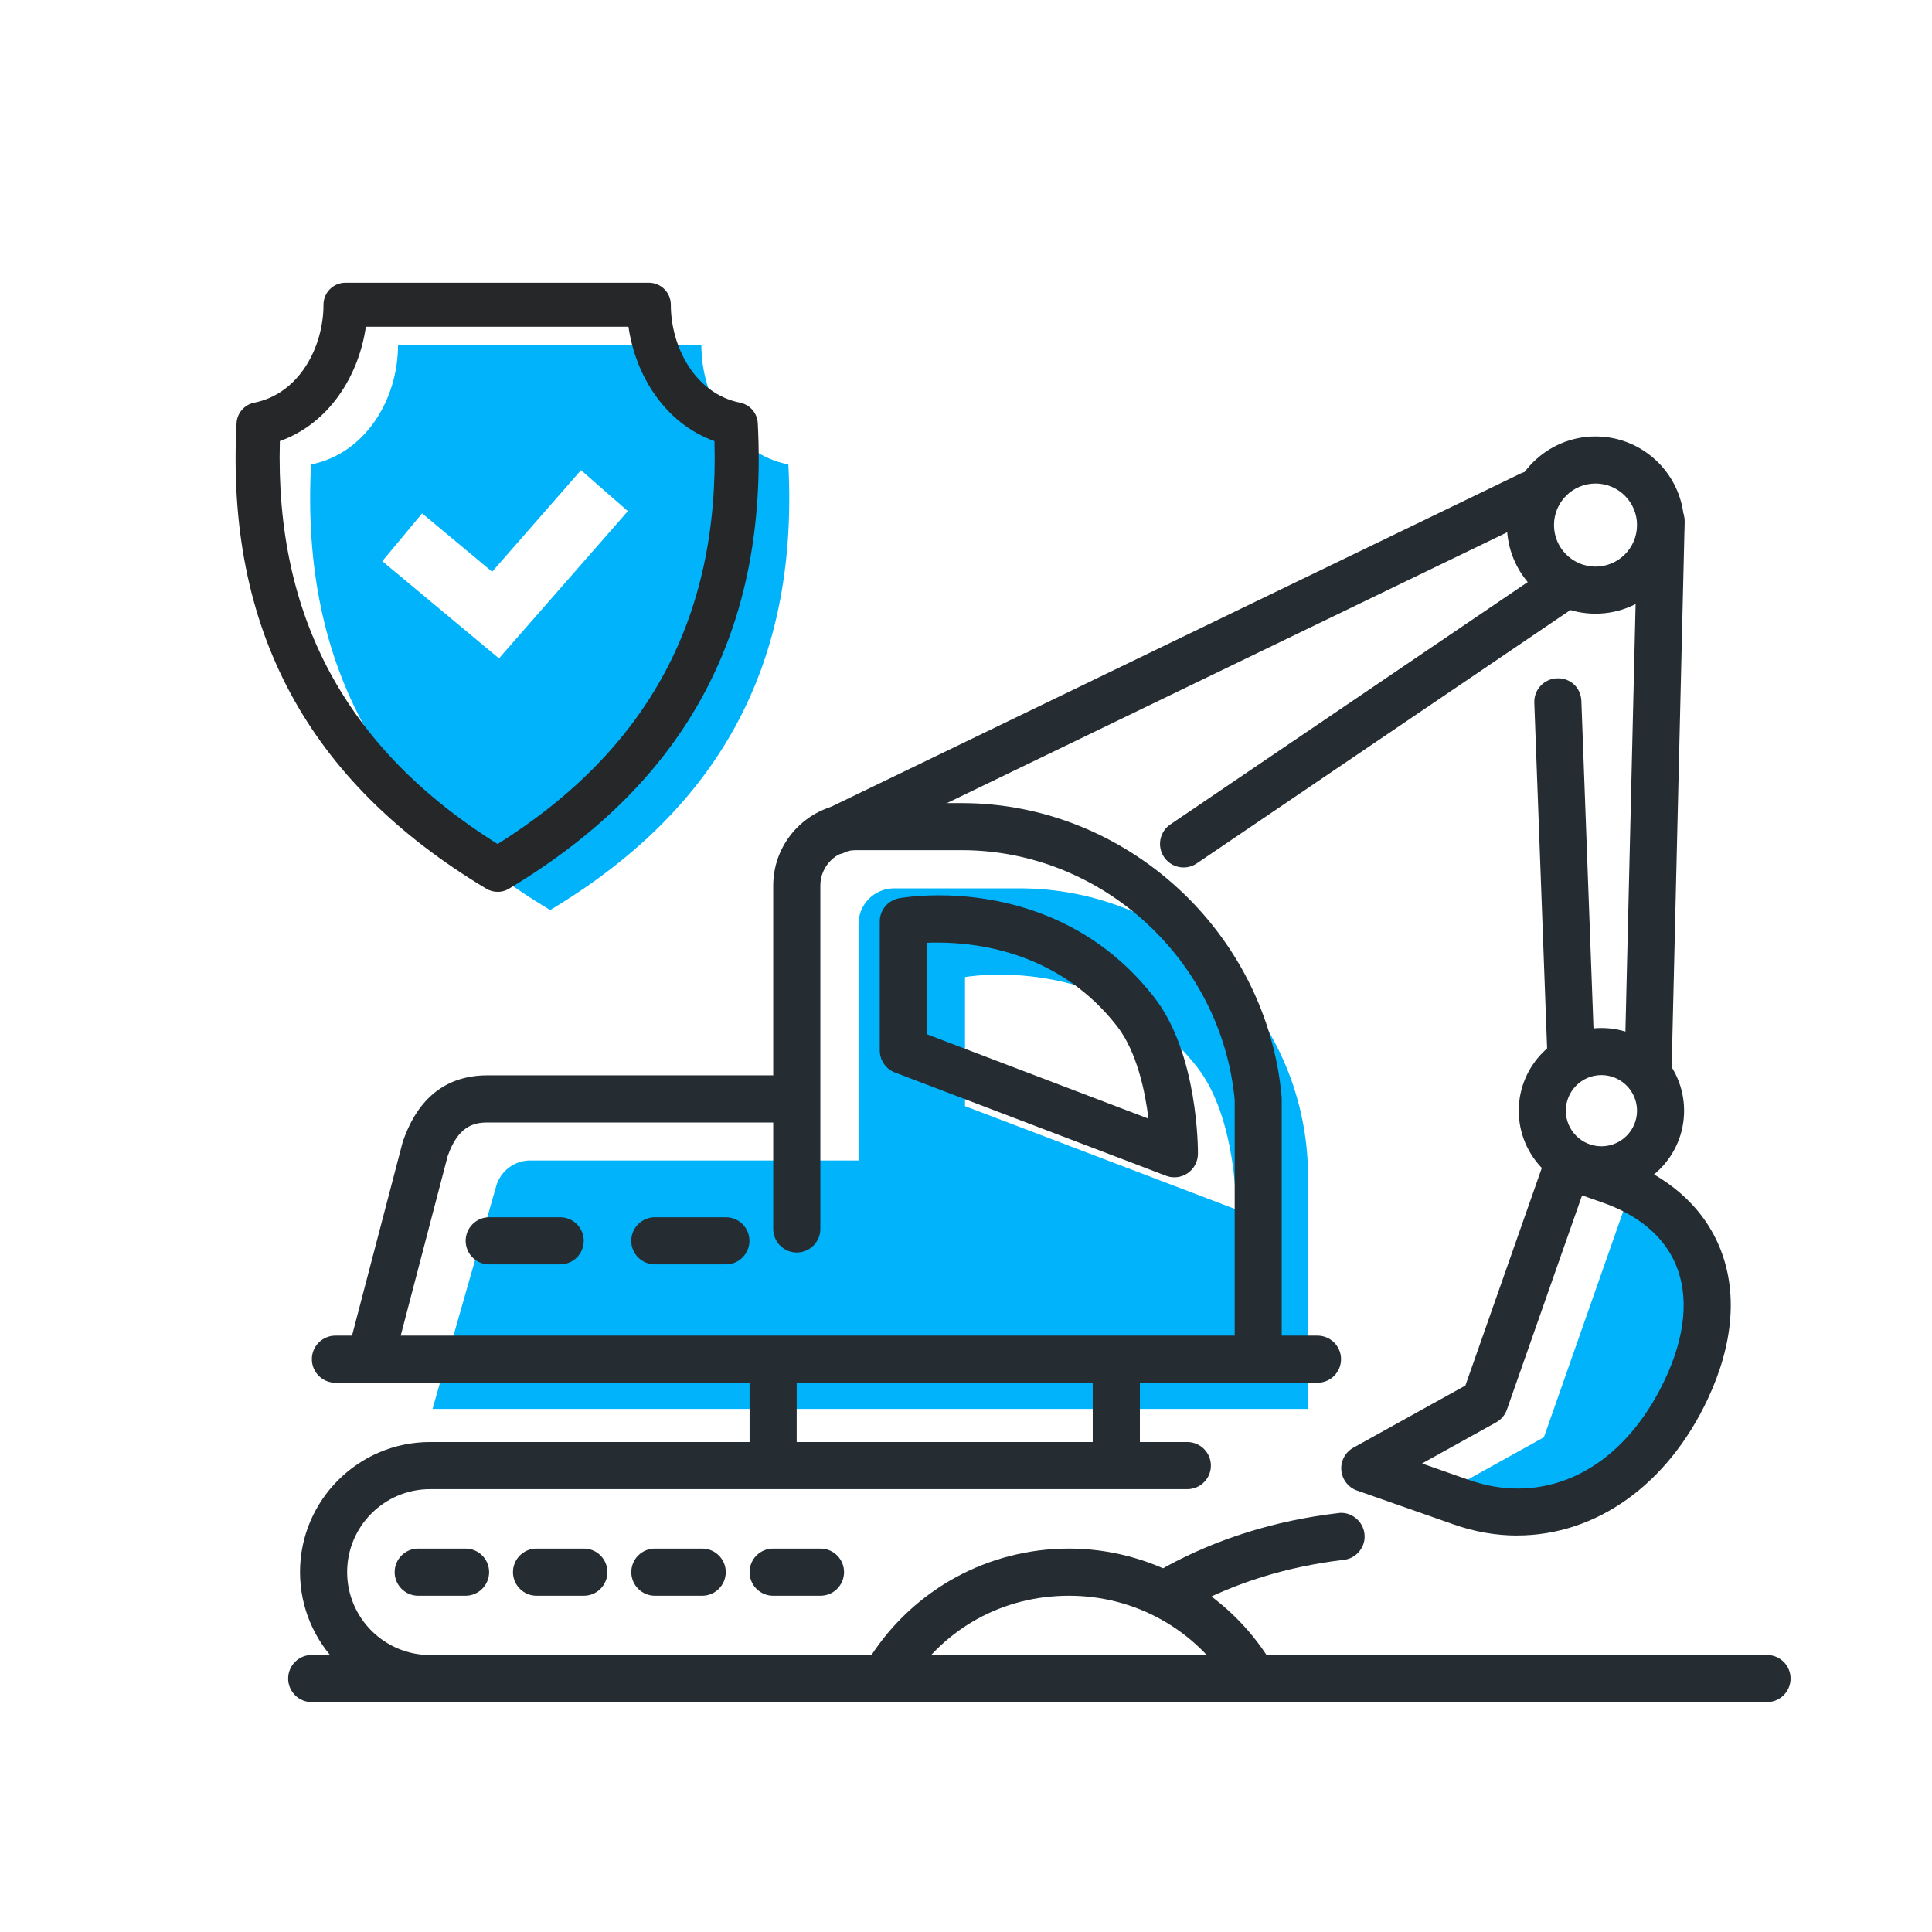 <svg width="41" height="41" viewBox="0 0 41 41" fill="none" xmlns="http://www.w3.org/2000/svg">
<path d="M27.749 24.627C27.566 21.406 24.898 18.852 21.632 18.852H18.974C18.557 18.852 18.219 19.19 18.219 19.607V24.627H11.253C10.917 24.627 10.622 24.849 10.53 25.172L9.179 29.899H27.759V24.626H27.748L27.749 24.627ZM26.231 25.665L20.479 23.474V20.735C20.479 20.735 23.492 20.188 25.41 22.653C26.25 23.734 26.232 25.666 26.232 25.666L26.231 25.665Z" fill="#00B3FB"/>
<path d="M35.447 25.809C35.438 25.805 34.525 25.484 34.525 25.484L32.764 30.501L30.564 31.722L31.015 31.88C32.947 32.559 34.831 31.52 35.788 29.48C36.489 27.988 36.335 26.674 35.447 25.808L35.447 25.809Z" fill="#00B3FB"/>
<path d="M7.118 29.344C6.842 29.344 6.618 29.12 6.618 28.844C6.618 28.568 6.842 28.344 7.118 28.344H27.959C28.235 28.344 28.459 28.568 28.459 28.844C28.459 29.12 28.235 29.344 27.959 29.344H7.118Z" fill="#252D32"/>
<path d="M27.959 29.223H7.118C6.91 29.223 6.741 29.054 6.741 28.846C6.741 28.637 6.91 28.469 7.118 28.469H27.959C28.166 28.469 28.335 28.637 28.335 28.846C28.335 29.054 28.167 29.223 27.959 29.223Z" fill="#252D32"/>
<path d="M16.407 33.864C16.131 33.864 15.907 33.639 15.907 33.363C15.907 33.087 16.131 32.863 16.407 32.863H17.412C17.688 32.863 17.912 33.087 17.912 33.363C17.912 33.639 17.688 33.864 17.412 33.864H16.407ZM13.897 33.864C13.621 33.864 13.397 33.639 13.397 33.363C13.397 33.087 13.621 32.863 13.897 32.863H14.901C15.177 32.863 15.402 33.087 15.402 33.363C15.402 33.639 15.177 33.864 14.901 33.864H13.897ZM11.386 33.864C11.11 33.864 10.886 33.639 10.886 33.363C10.886 33.087 11.11 32.863 11.386 32.863H12.39C12.666 32.863 12.89 33.087 12.89 33.363C12.89 33.639 12.666 33.864 12.39 33.864H11.386ZM8.875 33.864C8.599 33.864 8.375 33.639 8.375 33.363C8.375 33.087 8.599 32.863 8.875 32.863H9.88C10.155 32.863 10.38 33.087 10.38 33.363C10.38 33.639 10.155 33.864 9.88 33.864H8.875Z" fill="#252D32"/>
<path d="M17.412 33.738H16.407C16.2 33.738 16.03 33.57 16.03 33.361C16.03 33.153 16.199 32.984 16.407 32.984H17.412C17.619 32.984 17.789 33.153 17.789 33.361C17.789 33.57 17.62 33.738 17.412 33.738ZM14.901 33.738H13.897C13.689 33.738 13.52 33.57 13.52 33.361C13.52 33.153 13.688 32.984 13.897 32.984H14.901C15.109 32.984 15.278 33.153 15.278 33.361C15.278 33.57 15.11 33.738 14.901 33.738ZM12.39 33.738H11.386C11.178 33.738 11.009 33.57 11.009 33.361C11.009 33.153 11.177 32.984 11.386 32.984H12.39C12.598 32.984 12.767 33.153 12.767 33.361C12.767 33.57 12.598 33.738 12.39 33.738ZM9.879 33.738H8.875C8.667 33.738 8.498 33.57 8.498 33.361C8.498 33.153 8.666 32.984 8.875 32.984H9.879C10.087 32.984 10.256 33.153 10.256 33.361C10.256 33.57 10.088 33.738 9.879 33.738Z" fill="#252D32"/>
<path d="M32.197 32.586C31.746 32.586 31.293 32.507 30.849 32.351L28.797 31.631C28.613 31.566 28.482 31.397 28.465 31.202C28.448 31.006 28.548 30.818 28.72 30.722L31.098 29.403L32.797 24.565C32.867 24.365 33.057 24.23 33.268 24.23C33.324 24.23 33.38 24.239 33.433 24.258L34.346 24.579C35.384 24.943 36.124 25.591 36.486 26.451C36.88 27.391 36.794 28.511 36.24 29.692C35.389 31.503 33.877 32.585 32.196 32.585L32.197 32.586ZM31.18 31.408C31.521 31.528 31.867 31.589 32.208 31.589C33.503 31.589 34.643 30.743 35.336 29.268C35.767 28.351 35.846 27.511 35.564 26.839C35.315 26.246 34.78 25.791 34.014 25.522L33.574 25.368L31.979 29.913C31.939 30.029 31.857 30.125 31.75 30.185L30.178 31.057L31.18 31.409L31.18 31.408Z" fill="#252D32"/>
<path d="M32.197 32.465C31.767 32.465 31.329 32.391 30.891 32.237L28.839 31.517C28.699 31.468 28.601 31.341 28.588 31.194C28.576 31.046 28.651 30.904 28.781 30.832L31.201 29.489L32.914 24.607C32.983 24.411 33.198 24.308 33.395 24.377L34.307 24.697C35.312 25.05 36.028 25.674 36.374 26.501C36.755 27.408 36.67 28.493 36.13 29.641C35.287 31.436 33.801 32.464 32.197 32.464V32.465ZM31.141 31.526C32.847 32.125 34.538 31.259 35.449 29.322C35.895 28.372 35.974 27.497 35.68 26.793C35.418 26.167 34.857 25.688 34.058 25.408L33.501 25.212L31.864 29.874C31.834 29.961 31.772 30.034 31.692 30.078L29.88 31.084L31.141 31.526H31.141Z" fill="#252D32"/>
<path d="M6.615 36.121C6.339 36.121 6.115 35.897 6.115 35.621C6.115 35.345 6.339 35.121 6.615 35.121H37.499C37.775 35.121 37.999 35.345 37.999 35.621C37.999 35.897 37.775 36.121 37.499 36.121H6.615Z" fill="#252D32"/>
<path d="M37.499 35.996H6.615C6.407 35.996 6.238 35.828 6.238 35.619C6.238 35.41 6.407 35.242 6.615 35.242H37.499C37.707 35.242 37.876 35.41 37.876 35.619C37.876 35.828 37.708 35.996 37.499 35.996Z" fill="#252D32"/>
<path d="M24.972 34.191C24.789 34.191 24.622 34.091 24.534 33.93C24.402 33.688 24.491 33.384 24.733 33.252C25.833 32.651 27.068 32.266 28.402 32.11C28.421 32.107 28.443 32.105 28.464 32.105C28.711 32.105 28.927 32.3 28.956 32.548C28.972 32.68 28.935 32.811 28.852 32.916C28.769 33.021 28.651 33.087 28.518 33.102C27.311 33.245 26.198 33.59 25.211 34.13C25.138 34.17 25.055 34.191 24.971 34.191L24.972 34.191Z" fill="#252D32"/>
<path d="M24.972 34.07C24.839 34.07 24.71 33.999 24.641 33.874C24.541 33.691 24.608 33.462 24.791 33.362C25.877 32.768 27.097 32.389 28.416 32.234C28.617 32.206 28.81 32.357 28.834 32.564C28.858 32.77 28.71 32.957 28.503 32.982C27.281 33.126 26.154 33.476 25.152 34.023C25.095 34.054 25.033 34.069 24.971 34.069L24.972 34.07Z" fill="#252D32"/>
<path d="M7.934 29.044C7.892 29.044 7.849 29.039 7.808 29.028C7.679 28.994 7.571 28.912 7.503 28.797C7.436 28.682 7.417 28.548 7.451 28.418L8.54 24.258C8.543 24.245 8.547 24.233 8.551 24.221C8.871 23.292 9.476 22.82 10.349 22.82H16.661C16.937 22.82 17.161 23.044 17.161 23.32C17.161 23.596 16.937 23.821 16.661 23.821H10.349C10.039 23.821 9.722 23.907 9.501 24.532L8.418 28.672C8.361 28.892 8.162 29.045 7.934 29.045V29.044Z" fill="#252D32"/>
<path d="M7.935 28.919C7.903 28.919 7.871 28.915 7.839 28.907C7.638 28.854 7.517 28.648 7.57 28.447L8.658 24.287C8.661 24.278 8.663 24.269 8.666 24.26C8.968 23.385 9.533 22.941 10.348 22.941H16.66C16.868 22.941 17.037 23.11 17.037 23.318C17.037 23.527 16.869 23.695 16.66 23.695H10.348C10.009 23.695 9.63 23.791 9.383 24.494L8.299 28.639C8.255 28.808 8.102 28.92 7.935 28.92L7.935 28.919Z" fill="#252D32"/>
<path d="M26.703 29.091C26.427 29.091 26.202 28.867 26.202 28.591V23.341C25.923 20.37 23.381 18.042 20.411 18.042H18.161C17.746 18.042 17.409 18.379 17.409 18.794V26.08C17.409 26.356 17.185 26.58 16.909 26.58C16.633 26.58 16.409 26.356 16.409 26.08V18.794C16.409 17.828 17.195 17.043 18.16 17.043H20.41C23.902 17.043 26.884 19.779 27.198 23.273C27.2 23.288 27.2 23.303 27.2 23.318V28.591C27.2 28.867 26.976 29.091 26.7 29.091H26.703Z" fill="#252D32"/>
<path d="M26.702 28.97C26.495 28.97 26.325 28.802 26.325 28.593V23.337C26.043 20.299 23.448 17.921 20.411 17.921H18.161C17.679 17.921 17.286 18.314 17.286 18.796V26.082C17.286 26.289 17.118 26.459 16.909 26.459C16.701 26.459 16.532 26.29 16.532 26.082V18.796C16.532 17.898 17.262 17.168 18.16 17.168H20.41C23.839 17.168 26.766 19.855 27.076 23.286C27.077 23.298 27.078 23.308 27.078 23.32V28.593C27.078 28.801 26.909 28.97 26.701 28.97H26.702Z" fill="#252D32"/>
<path d="M13.897 26.832C13.621 26.832 13.396 26.608 13.396 26.332C13.396 26.056 13.621 25.832 13.897 25.832H15.404C15.68 25.832 15.904 26.056 15.904 26.332C15.904 26.608 15.68 26.832 15.404 26.832H13.897Z" fill="#252D32"/>
<path d="M15.403 26.707H13.896C13.689 26.707 13.52 26.539 13.52 26.33C13.52 26.122 13.688 25.953 13.896 25.953H15.403C15.61 25.953 15.78 26.122 15.78 26.33C15.78 26.539 15.611 26.707 15.403 26.707Z" fill="#252D32"/>
<path d="M10.382 26.832C10.106 26.832 9.882 26.608 9.882 26.332C9.882 26.056 10.106 25.832 10.382 25.832H11.888C12.164 25.832 12.388 26.056 12.388 26.332C12.388 26.608 12.164 26.832 11.888 26.832H10.382Z" fill="#252D32"/>
<path d="M11.889 26.707H10.383C10.175 26.707 10.006 26.539 10.006 26.33C10.006 26.122 10.174 25.953 10.383 25.953H11.889C12.097 25.953 12.266 26.122 12.266 26.33C12.266 26.539 12.098 26.707 11.889 26.707Z" fill="#252D32"/>
<path d="M24.922 24.984C24.86 24.984 24.8 24.974 24.744 24.951L18.992 22.76C18.8 22.687 18.67 22.499 18.67 22.293V19.554C18.67 19.313 18.842 19.106 19.081 19.062C19.115 19.056 19.436 19 19.924 19C21.002 19 23.03 19.281 24.495 21.165C25.43 22.366 25.423 24.404 25.422 24.489C25.42 24.652 25.339 24.805 25.204 24.897C25.121 24.954 25.023 24.984 24.922 24.984ZM24.372 23.74C24.304 23.178 24.132 22.327 23.706 21.778C22.504 20.233 20.803 20.003 19.898 20.003C19.82 20.003 19.745 20.004 19.669 20.008V21.948L24.372 23.739V23.74Z" fill="#252D32"/>
<path d="M24.922 24.858C24.877 24.858 24.832 24.85 24.788 24.834L19.036 22.643C18.89 22.587 18.794 22.447 18.794 22.291V19.552C18.794 19.37 18.924 19.215 19.103 19.182C19.235 19.157 22.364 18.623 24.398 21.239C25.31 22.41 25.3 24.403 25.299 24.487C25.298 24.61 25.236 24.725 25.135 24.794C25.071 24.838 24.997 24.86 24.923 24.86L24.922 24.858ZM19.546 22.031L24.515 23.924C24.458 23.311 24.291 22.328 23.803 21.7C22.393 19.887 20.323 19.836 19.546 19.888V22.031Z" fill="#252D32"/>
<path d="M16.407 31.351C16.131 31.351 15.907 31.127 15.907 30.851V29.094C15.907 28.818 16.131 28.594 16.407 28.594C16.683 28.594 16.907 28.818 16.907 29.094V30.851C16.907 31.127 16.683 31.351 16.407 31.351Z" fill="#252D32"/>
<path d="M16.407 31.23C16.199 31.23 16.03 31.062 16.03 30.853V29.096C16.03 28.888 16.199 28.719 16.407 28.719C16.616 28.719 16.784 28.887 16.784 29.096V30.853C16.784 31.061 16.616 31.23 16.407 31.23Z" fill="#252D32"/>
<path d="M23.69 31.351C23.414 31.351 23.189 31.127 23.189 30.851V29.094C23.189 28.818 23.414 28.594 23.69 28.594C23.965 28.594 24.19 28.818 24.19 29.094V30.851C24.19 31.127 23.965 31.351 23.69 31.351Z" fill="#252D32"/>
<path d="M23.689 31.23C23.482 31.23 23.312 31.062 23.312 30.853V29.096C23.312 28.888 23.481 28.719 23.689 28.719C23.898 28.719 24.066 28.887 24.066 29.096V30.853C24.066 31.061 23.898 31.23 23.689 31.23Z" fill="#252D32"/>
<path d="M25.117 18.409C24.951 18.409 24.796 18.327 24.703 18.189C24.549 17.961 24.608 17.65 24.836 17.496L32.928 12.008C33.011 11.951 33.108 11.922 33.208 11.922C33.374 11.922 33.529 12.004 33.622 12.141C33.696 12.251 33.724 12.384 33.699 12.516C33.673 12.647 33.599 12.76 33.489 12.835L25.397 18.323C25.314 18.379 25.217 18.409 25.117 18.409Z" fill="#252D32"/>
<path d="M25.117 18.287C24.996 18.287 24.878 18.23 24.805 18.122C24.688 17.95 24.734 17.716 24.905 17.599L32.997 12.112C33.169 11.995 33.403 12.04 33.52 12.212C33.637 12.384 33.591 12.618 33.42 12.735L25.328 18.223C25.263 18.266 25.19 18.287 25.117 18.287Z" fill="#252D32"/>
<path d="M17.721 18.136C17.53 18.136 17.353 18.025 17.271 17.853C17.212 17.733 17.205 17.598 17.249 17.472C17.293 17.345 17.383 17.244 17.503 17.186L32.266 10.05C32.334 10.017 32.407 10 32.482 10C32.673 10 32.849 10.111 32.932 10.283C33.052 10.53 32.948 10.83 32.7 10.95L17.938 18.086C17.869 18.119 17.796 18.136 17.721 18.136Z" fill="#252D32"/>
<path d="M17.721 18.01C17.582 18.01 17.447 17.932 17.382 17.797C17.292 17.61 17.37 17.385 17.557 17.294L32.32 10.159C32.507 10.068 32.732 10.146 32.822 10.334C32.913 10.522 32.835 10.747 32.647 10.837L17.885 17.973C17.832 17.998 17.776 18.011 17.721 18.011V18.01Z" fill="#252D32"/>
<path d="M33.334 22.79C33.063 22.79 32.844 22.579 32.834 22.309L32.56 14.913C32.55 14.637 32.766 14.405 33.041 14.395C33.048 14.395 33.057 14.395 33.066 14.395C33.337 14.395 33.549 14.601 33.559 14.876L33.833 22.272C33.838 22.405 33.79 22.533 33.7 22.631C33.609 22.728 33.485 22.785 33.352 22.79C33.346 22.79 33.339 22.79 33.333 22.79H33.334Z" fill="#252D32"/>
<path d="M33.333 22.665C33.132 22.665 32.965 22.506 32.957 22.302L32.683 14.906C32.675 14.698 32.837 14.524 33.045 14.516C33.263 14.505 33.428 14.671 33.435 14.878L33.709 22.274C33.717 22.482 33.555 22.657 33.347 22.664C33.342 22.664 33.337 22.664 33.333 22.664V22.665Z" fill="#252D32"/>
<path d="M34.974 23.067C34.69 23.06 34.471 22.835 34.478 22.555L34.752 11.05C34.758 10.781 34.983 10.562 35.251 10.562C35.539 10.569 35.758 10.794 35.751 11.074L35.477 22.579C35.471 22.848 35.246 23.067 34.978 23.067H34.974Z" fill="#252D32"/>
<path d="M34.978 22.942C34.76 22.937 34.596 22.765 34.601 22.556L34.875 11.052C34.88 10.847 35.047 10.684 35.251 10.684C35.469 10.688 35.633 10.861 35.628 11.07L35.354 22.574C35.349 22.779 35.181 22.942 34.978 22.942Z" fill="#252D32"/>
<path d="M33.984 25.326C33.016 25.326 32.23 24.539 32.23 23.571C32.23 22.604 33.017 21.816 33.984 21.816C34.952 21.816 35.739 22.604 35.739 23.571C35.739 24.539 34.952 25.326 33.984 25.326ZM33.984 22.815C33.568 22.815 33.229 23.154 33.229 23.571C33.229 23.987 33.568 24.326 33.984 24.326C34.401 24.326 34.74 23.987 34.74 23.571C34.74 23.154 34.401 22.815 33.984 22.815Z" fill="#252D32"/>
<path d="M33.984 25.205C33.084 25.205 32.352 24.472 32.352 23.573C32.352 22.674 33.085 21.941 33.984 21.941C34.884 21.941 35.616 22.674 35.616 23.573C35.616 24.472 34.884 25.205 33.984 25.205ZM33.984 22.694C33.5 22.694 33.106 23.088 33.106 23.572C33.106 24.057 33.5 24.451 33.984 24.451C34.469 24.451 34.863 24.057 34.863 23.572C34.863 23.088 34.469 22.694 33.984 22.694Z" fill="#252D32"/>
<path d="M26.538 36.019C26.363 36.019 26.204 35.93 26.112 35.78C25.373 34.58 24.092 33.864 22.685 33.864C21.279 33.864 20.052 34.552 19.307 35.704C19.214 35.847 19.057 35.932 18.886 35.932C18.79 35.932 18.696 35.904 18.615 35.852C18.385 35.702 18.318 35.392 18.468 35.161C19.398 33.722 20.975 32.863 22.685 32.863C24.396 32.863 26.042 33.758 26.963 35.255C27.033 35.369 27.055 35.504 27.024 35.633C26.993 35.763 26.913 35.873 26.8 35.943C26.722 35.991 26.631 36.017 26.538 36.017V36.019Z" fill="#252D32"/>
<path d="M26.538 35.892C26.411 35.892 26.288 35.828 26.217 35.712C25.455 34.476 24.136 33.737 22.685 33.737C21.235 33.737 19.971 34.446 19.203 35.635C19.09 35.809 18.857 35.859 18.683 35.746C18.508 35.633 18.459 35.4 18.571 35.225C19.479 33.822 21.017 32.984 22.685 32.984C24.354 32.984 25.96 33.856 26.858 35.318C26.967 35.496 26.912 35.727 26.735 35.837C26.673 35.874 26.605 35.892 26.538 35.892V35.892Z" fill="#252D32"/>
<path d="M33.859 13.023C32.822 13.023 31.979 12.18 31.979 11.142C31.979 10.105 32.822 9.262 33.859 9.262C34.896 9.262 35.74 10.105 35.74 11.142C35.74 12.18 34.896 13.023 33.859 13.023ZM33.859 10.261C33.373 10.261 32.978 10.656 32.978 11.142C32.978 11.629 33.373 12.024 33.859 12.024C34.345 12.024 34.74 11.629 34.74 11.142C34.74 10.656 34.345 10.261 33.859 10.261Z" fill="#252D32"/>
<path d="M33.859 12.898C32.89 12.898 32.102 12.109 32.102 11.14C32.102 10.171 32.89 9.383 33.859 9.383C34.828 9.383 35.616 10.171 35.616 11.14C35.616 12.109 34.828 12.898 33.859 12.898ZM33.859 10.136C33.305 10.136 32.855 10.586 32.855 11.14C32.855 11.695 33.305 12.145 33.859 12.145C34.413 12.145 34.863 11.695 34.863 11.14C34.863 10.586 34.413 10.136 33.859 10.136Z" fill="#252D32"/>
<path d="M9.127 36.12C7.605 36.12 6.367 34.883 6.367 33.361C6.367 31.839 7.605 30.602 9.127 30.602H25.196C25.472 30.602 25.697 30.826 25.697 31.102C25.697 31.378 25.472 31.602 25.196 31.602H9.127C8.156 31.602 7.367 32.391 7.367 33.362C7.367 34.332 8.156 35.122 9.127 35.122C9.402 35.122 9.627 35.346 9.627 35.622C9.627 35.898 9.402 36.122 9.127 36.122V36.12Z" fill="#252D32"/>
<path d="M9.126 35.999C7.673 35.999 6.49 34.816 6.49 33.363C6.49 31.909 7.673 30.727 9.126 30.727H25.196C25.404 30.727 25.573 30.895 25.573 31.104C25.573 31.312 25.405 31.48 25.196 31.48H9.126C8.088 31.48 7.243 32.325 7.243 33.364C7.243 34.402 8.088 35.247 9.126 35.247C9.334 35.247 9.503 35.415 9.503 35.624C9.503 35.832 9.335 36.001 9.126 36.001V35.999Z" fill="#252D32"/>
<path d="M16.73 9.857C15.577 9.626 14.884 8.473 14.884 7.32H8.447C8.447 8.473 7.755 9.626 6.601 9.857C6.371 14.239 8.216 17.238 11.675 19.313C15.135 17.237 16.96 14.239 16.73 9.857ZM10.589 13.972L8.113 11.909L8.958 10.894L10.444 12.133L12.33 9.977L13.324 10.847L10.588 13.973L10.589 13.972Z" fill="#00B3FB"/>
<path d="M10.56 18.926C10.477 18.926 10.394 18.904 10.32 18.86C6.523 16.582 4.79 13.35 5.02 8.979C5.032 8.767 5.185 8.588 5.395 8.546C6.36 8.353 6.865 7.354 6.865 6.466C6.865 6.209 7.073 6 7.331 6H13.77C14.027 6 14.236 6.209 14.236 6.466C14.236 7.353 14.741 8.353 15.706 8.546C15.915 8.588 16.069 8.766 16.081 8.979C16.311 13.358 14.583 16.59 10.8 18.86C10.726 18.905 10.643 18.927 10.56 18.927V18.926ZM5.939 9.361C5.836 13.095 7.35 15.897 10.56 17.912C13.759 15.903 15.267 13.101 15.162 9.361C14.102 8.982 13.483 7.955 13.337 6.934H7.764C7.618 7.955 6.999 8.982 5.938 9.361H5.939Z" fill="#262728"/>
</svg>
